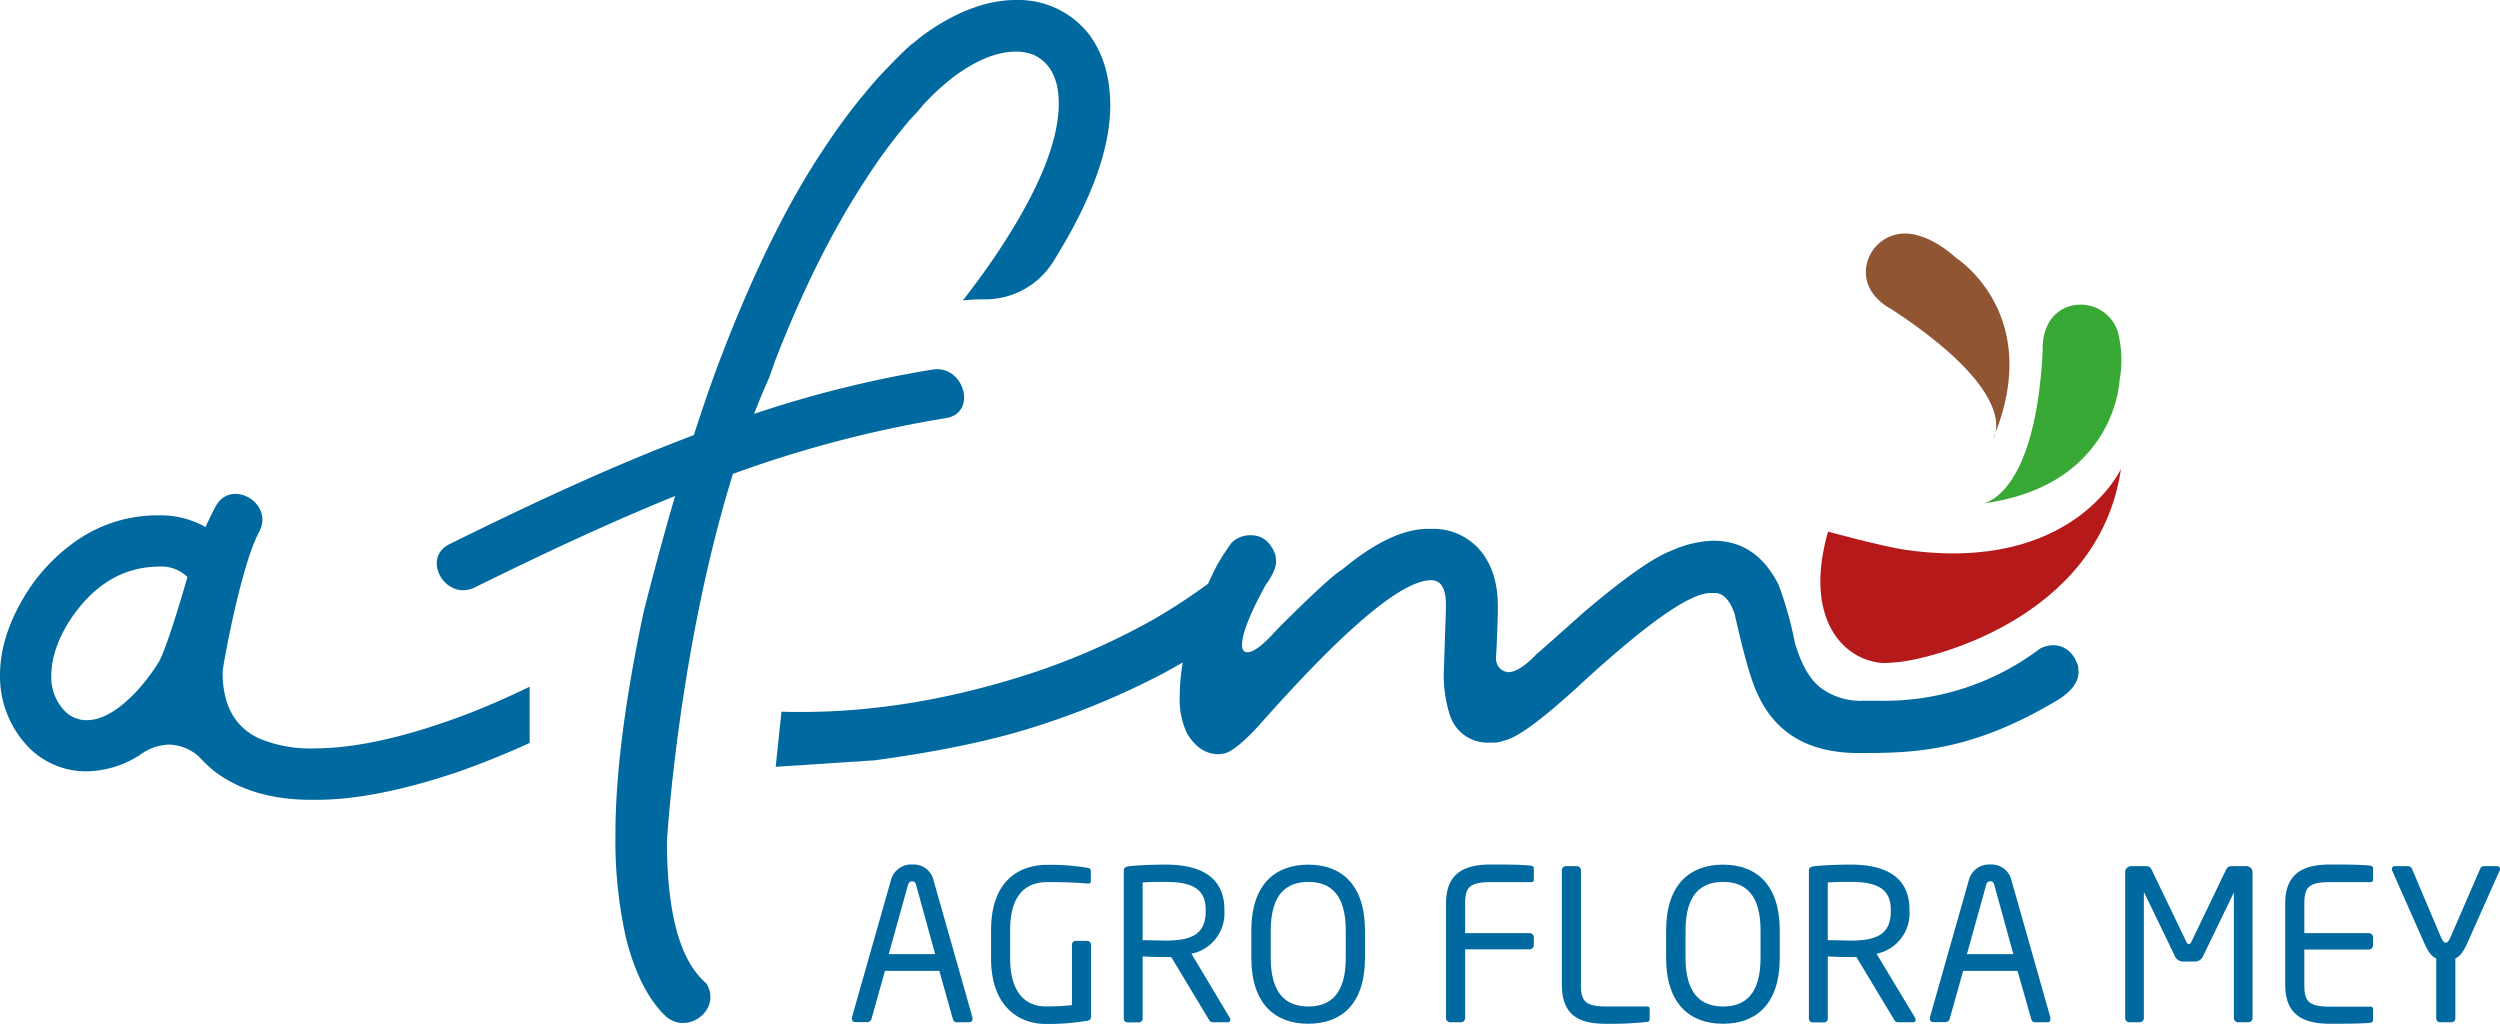 <svg id="Layer_1" data-name="Layer 1" xmlns="http://www.w3.org/2000/svg" viewBox="0 0 520.15 213" class="animate-svg"><defs><style>.animate-svg path{-webkit-animation:draw ease-in-out forwards;animation:draw ease-in-out forwards;stroke:#000}.animate-svg{-webkit-animation:fillopacity 3 ease-in-out forwards;animation:fillopacity 3s ease-in-out forwards}@-webkit-keyframes draw{100%{stroke-dashoffset:0}}@keyframes draw{100%{stroke-dashoffset:0}}@-webkit-keyframes fillopacity{0%,70%{fill-opacity:0;stroke-width:0.5%}100%{fill-opacity:1;stroke-width:0}}@keyframes fillopacity{0%,70%{fill-opacity:0;stroke-width:0.5%}100%{fill-opacity:1;stroke-width:0}}</style></defs><path d="M201.61,212.69H199c-.4,0-.62-.31-.75-.66L195.44,202H184.12L181.32,212a.94.94,0,0,1-.79.66H178c-.48,0-.74-.22-.74-.7a.64.64,0,0,1,0-.31l8.09-28.46a4.35,4.35,0,0,1,4.46-3.32,4.24,4.24,0,0,1,4.42,3.28l8.09,28.5a.64.64,0,0,1,0,.31C202.35,212.47,202.09,212.69,201.61,212.69Zm-11-28.55c-.13-.52-.44-.79-.83-.79s-.74.27-.87.79l-4,14.38h9.66Z" style="fill: rgb(0, 105, 159); stroke-dasharray: 155.655; stroke-dashoffset: 155.655; animation-delay: 0s; animation-duration: 1.153s;"></path><path d="M227,211.38a.85.85,0,0,1-.78,1,49.28,49.28,0,0,1-8.7.66c-5.47,0-11.32-3.59-11.32-13.6v-5.86c0-10.62,6.11-13.64,11.71-13.64a47,47,0,0,1,8.31.61c.39.05.74.18.74.66v2.18c0,.31-.17.44-.57.44h-.17c-2.58-.22-4.55-.3-8.31-.3-4.06,0-7.74,2.18-7.74,10v5.86c0,7.21,3.28,10,7.35,10a46.86,46.86,0,0,0,5.51-.26v-12.5a.81.81,0,0,1,.78-.88h2.37a.84.84,0,0,1,.82.88Z" style="fill: rgb(0, 105, 159); stroke-dasharray: 149.467; stroke-dashoffset: 149.467; animation-delay: 0.056s; animation-duration: 1.168s;"></path><path d="M255.45,212.69h-2.8c-.53,0-.79,0-1.14-.57l-7.82-13h-1.14c-1.44,0-2.49,0-4.81-.13v12.85a.8.8,0,0,1-.79.88h-2.36a.8.8,0,0,1-.78-.88v-30.6c0-.65.22-.83,1-1,1.89-.22,5.16-.35,7.7-.35,6.91,0,12.24,2.32,12.24,9.4v.31a8.56,8.56,0,0,1-6.86,8.83l7.95,13.29a.69.69,0,0,1,.14.39A.5.5,0,0,1,255.45,212.69Zm-4.59-23.39c0-4.37-2.84-5.81-8.31-5.81-1.36,0-3.76,0-4.81.13v12c1.93,0,3.8.08,4.81.08,5.38,0,8.31-1.35,8.31-6.07Z" style="fill: rgb(0, 105, 159); stroke-dasharray: 175.465; stroke-dashoffset: 175.465; animation-delay: 0.111s; animation-duration: 1.118s;"></path><path d="M284,199.27c0,9.66-4.94,13.73-11.8,13.73s-11.85-4.07-11.85-13.73v-5.64c0-9.66,5-13.73,11.85-13.73S284,184,284,193.63Zm-4-5.64c0-7.35-3-10.14-7.78-10.14s-7.83,2.79-7.83,10.14v5.64c0,7.34,3.06,10.14,7.83,10.14s7.78-2.8,7.78-10.14Z" style="fill: rgb(0, 105, 159); stroke-dasharray: 163.533; stroke-dashoffset: 163.533; animation-delay: 0.167s; animation-duration: 1.137s;"></path><path d="M319.13,196.65a.88.88,0,0,1-.87.87H304.84v14.29a.88.88,0,0,1-.88.88h-2.23a.87.87,0,0,1-.87-.88V188c0-5.81,3.14-8.13,9.31-8.13,2.58,0,6.69,0,8.52.26a.55.55,0,0,1,.44.61V183c0,.35-.17.53-.48.53h-8.43c-4.64,0-5.38,1.22-5.38,4.54v6.08h13.42a.87.87,0,0,1,.87.87Z" style="fill: rgb(0, 105, 159); stroke-dasharray: 123.883; stroke-dashoffset: 123.883; animation-delay: 0.222s; animation-duration: 1.265s;"></path><path d="M343.23,212c0,.31-.13.57-.44.61a70.92,70.92,0,0,1-8.52.4c-4.72,0-9.31-1-9.31-8.14V181.08a.87.87,0,0,1,.87-.87h2.23a.87.87,0,0,1,.87.87v23.78c0,3.33.75,4.55,5.38,4.55h8.44c.3,0,.48.18.48.53Z" style="fill: rgb(0, 105, 159); stroke-dasharray: 95.945; stroke-dashoffset: 95.945; animation-delay: 0.278s; animation-duration: 1.47s;"></path><path d="M370.3,199.27c0,9.66-4.94,13.73-11.8,13.73s-11.85-4.07-11.85-13.73v-5.64c0-9.66,5-13.73,11.85-13.73s11.8,4.07,11.8,13.73Zm-4-5.64c0-7.35-3-10.14-7.78-10.14s-7.83,2.79-7.83,10.14v5.64c0,7.34,3.06,10.14,7.83,10.14s7.78-2.8,7.78-10.14Z" style="fill: rgb(0, 105, 159); stroke-dasharray: 163.54; stroke-dashoffset: 163.54; animation-delay: 0.333s; animation-duration: 1.137s;"></path><path d="M398,212.69h-2.8c-.52,0-.79,0-1.13-.57l-7.83-13h-1.14c-1.44,0-2.49,0-4.81-.13v12.85a.8.8,0,0,1-.79.88h-2.36a.8.8,0,0,1-.78-.88v-30.6c0-.65.22-.83,1-1,1.88-.22,5.15-.35,7.69-.35,6.91,0,12.24,2.32,12.24,9.4v.31a8.56,8.56,0,0,1-6.86,8.83l8,13.29a.75.75,0,0,1,.13.39A.5.5,0,0,1,398,212.69ZM393.4,189.3c0-4.37-2.84-5.81-8.31-5.81-1.35,0-3.76,0-4.81.13v12c1.93,0,3.81.08,4.81.08,5.38,0,8.31-1.35,8.31-6.07Z" style="fill: rgb(0, 105, 159); stroke-dasharray: 175.508; stroke-dashoffset: 175.508; animation-delay: 0.389s; animation-duration: 1.118s;"></path><path d="M425.94,212.69h-2.58c-.4,0-.61-.31-.74-.66L419.77,202H408.45L405.65,212a.93.93,0,0,1-.78.66h-2.58c-.48,0-.75-.22-.75-.7,0-.13,0-.26,0-.31l8.08-28.46a4.35,4.35,0,0,1,4.46-3.32,4.24,4.24,0,0,1,4.42,3.28l8.09,28.5a.64.64,0,0,1,0,.31C426.68,212.47,426.42,212.69,425.94,212.69Zm-11-28.55c-.13-.52-.43-.79-.83-.79a.89.89,0,0,0-.87.79l-4,14.38h9.66Z" style="fill: rgb(0, 105, 159); stroke-dasharray: 155.67; stroke-dashoffset: 155.67; animation-delay: 0.444s; animation-duration: 1.153s;"></path><path d="M468.67,211.81a.87.87,0,0,1-.88.88h-2.14a.87.87,0,0,1-.87-.88V185.89c0-.09,0-.13,0-.13s0,0-.08.09l-6.26,12.94a1.91,1.91,0,0,1-2,1.26h-2a1.9,1.9,0,0,1-2-1.26l-6.25-12.94c-.05,0-.05-.09-.09-.09s-.05,0-.05.13v25.92a.87.87,0,0,1-.87.88h-2.14a.88.88,0,0,1-.88-.88V181.47a1.26,1.26,0,0,1,1.27-1.26h2.84c.83,0,1.1.17,1.4.74l7.22,15c.13.3.3.47.52.47s.39-.17.53-.47l7.21-15c.3-.57.57-.74,1.4-.74h2.84a1.26,1.26,0,0,1,1.27,1.26Z" style="fill: rgb(0, 105, 159); stroke-dasharray: 206.562; stroke-dashoffset: 206.562; animation-delay: 0.5s; animation-duration: 1.097s;"></path><path d="M493.73,212.17a.55.55,0,0,1-.43.61c-1.62.22-6,.22-8.53.22-6.16,0-9.31-2.32-9.31-8.14V188c0-5.81,3.15-8.13,9.31-8.13,2.58,0,6.69,0,8.53.26a.55.55,0,0,1,.43.61V183c0,.35-.17.53-.48.53h-8.44c-4.63,0-5.37,1.22-5.37,4.54v6.08h13.42a.87.87,0,0,1,.87.87v1.67a.88.88,0,0,1-.87.87H479.44v7.34c0,3.33.74,4.55,5.37,4.55h8.44c.31,0,.48.18.48.53Z" style="fill: rgb(0, 105, 159); stroke-dasharray: 148.496; stroke-dashoffset: 148.496; animation-delay: 0.556s; animation-duration: 1.171s;"></path><path d="M520,181.3l-6.78,15.21c-.83,1.75-1.53,2.54-2.36,2.89v12.41a.8.8,0,0,1-.79.88h-2.4a.81.81,0,0,1-.79-.88V199.4c-.83-.31-1.53-1.14-2.36-2.89l-6.73-15.21a1.12,1.12,0,0,1-.13-.48c0-.4.26-.61.74-.61h2.67a1,1,0,0,1,.79.61l6,14.16c.48,1,.7,1.14,1,1.14s.53-.13,1-1.14L516,180.82a.88.88,0,0,1,.74-.61h2.67c.48,0,.74.21.74.61A1.28,1.28,0,0,1,520,181.3Z" style="fill: rgb(0, 105, 159); stroke-dasharray: 115.397; stroke-dashoffset: 115.397; animation-delay: 0.611s; animation-duration: 1.313s;"></path><path d="M412.4,104.78s11.08-1,12.61-32c0,0-.52-6.5,4.82-8.79a8.1,8.1,0,0,1,10.85,5.2,23.94,23.94,0,0,1,.31,10S440.15,101.14,412.4,104.78Z" style="fill: rgb(57, 169, 53); stroke-dasharray: 112.16; stroke-dashoffset: 112.16; animation-delay: 0.667s; animation-duration: 1.334s;"></path><path d="M414.68,91.26s6.48-8.88-21.25-27c0,0-5.58-2.67-5.21-8.14a8.16,8.16,0,0,1,9-7.49c2.62.29,5.94,1.6,9.83,5.08C407.05,53.71,425.51,65.45,414.68,91.26Z" style="fill: rgb(144, 86, 52); stroke-dasharray: 112.647; stroke-dashoffset: 112.647; animation-delay: 0.722s; animation-duration: 1.331s;"></path><path d="M441.29,97.56s-10,21.81-44.78,16.85c-4.72-.67-16.17-3.8-16.17-3.8-4.7,16.49,1.83,24.81,8.51,26.8,2.53.76,3.61.56,6.25.33C400.91,137.23,436.67,129.12,441.29,97.56Z" style="fill: rgb(182, 25, 25); stroke-dasharray: 170.684; stroke-dashoffset: 170.684; animation-delay: 0.778s; animation-duration: 1.125s;"></path><path d="M432.36,138.53q-1.51-4.29-5.33-4.29a6.58,6.58,0,0,0-2.61.72l-.12.1a53.61,53.61,0,0,1-33.07,10.74l-3.18,0h-.54a13.86,13.86,0,0,1-7.75-2.06q-4.06-2.35-6.3-9.93a76.66,76.66,0,0,0-3.39-12.1q-4.6-9.21-13.62-9.21a22.91,22.91,0,0,0-8.66,2.06q-5.69,2.13-18.46,13-9,8.06-9.57,8.47-3.63,3.83-6,3.82c-.12,0-.39-.1-.79-.18a2.91,2.91,0,0,1-1.7-3v-.42l.07-.61s-.07,0-.07-.12h.07c.2-4.32.3-7.2.3-8.66v-.72q0-7.15-3.57-11.51a12.78,12.78,0,0,0-9.81-4.6h-1.09q-7.76,0-17.92,8.48-2.55,1.45-13.5,12.41c-2.83,3.19-4.88,4.78-6.18,4.78h-.06c-.72,0-1.09-.5-1.09-1.51q0-3.51,4.91-12.47,2.18-3,2.18-4.91l-.12-1.27c-1-2.78-2.73-4.18-5.15-4.18H260a5.56,5.56,0,0,0-3.76,1.58A45.63,45.63,0,0,0,253,118c-.58,1.17-1.13,2.32-1.65,3.46A122.08,122.08,0,0,1,239.79,129a145.59,145.59,0,0,1-23.19,10.41q-25.78,8.73-49.89,8.72c-1.48,0-2.85,0-4.12-.06l-1.2,11.47L182,158.19q19.44-2.66,32.09-6.6a161.65,161.65,0,0,0,25.24-10.11c2.23-1.1,4.49-2.33,6.76-3.66a43,43,0,0,0-.64,7.17,16.38,16.38,0,0,0,1.51,7.57q2.61,4.37,6.6,4.36a8,8,0,0,0,1.51-.24q2.31-.85,6.6-5.45,26.94-30.51,36.08-30.51,3.09,0,3.09,5.08v.85L300.39,140a27.32,27.32,0,0,0,1.27,8.78A8.22,8.22,0,0,0,310,154.5h.19a6.25,6.25,0,0,0,2.78-.43q3.81-.72,15-10.89,21.38-19.8,27.91-19.8h.91q2.61,0,4.12,4.36,2.85,12.72,4.72,16.53,5.5,12.4,21.07,12.41c11.18,0,23.14-.15,41.16-10.88,3.06-1.82,4.6-3.81,4.6-6Z" style="fill: rgb(0, 105, 159); stroke-dasharray: 756.87; stroke-dashoffset: 756.87; animation-delay: 0.833s; animation-duration: 2.09s;"></path><path d="M196.8,87c6.64-1.06,3.82-11.15-2.79-10.11a237.78,237.78,0,0,0-37.12,9.22c.84-2.16,1.71-4.3,2.63-6.38.17-.41.34-.76.51-1.14l1.22-3.48q8.5-21.9,18.69-37.5A117.07,117.07,0,0,1,189.5,24.7,32.64,32.64,0,0,0,192,21.91,51.72,51.72,0,0,1,198.4,16q7.08-5.26,13-5.26a10.44,10.44,0,0,1,3.51.6q5.38,2.43,5.38,10.23Q220.25,33,208.57,51c-2.3,3.57-5.07,7.42-8.22,11.49a40.88,40.88,0,0,1,4.23-.21,16.68,16.68,0,0,0,14.4-7.6Q231,35.55,231,22q0-8.85-4.36-14.78A18.64,18.64,0,0,0,211.42,0q-8.17,0-17.08,5.75a36.33,36.33,0,0,0-4.23,3.15q-1.1.6-7.09,6.9A128,128,0,0,0,171.1,31.42Q160,48.13,149.85,74.71c-1.82,4.8-3.65,10.09-5.49,15.82C127,97.08,110.16,105,93.54,113.2c-6.05,3-.75,12,5.28,9,13.69-6.74,27.51-13.28,41.64-19-2.16,7.41-4.34,15.42-6.54,24.09q-5.86,27.66-5.87,46.19a92.32,92.32,0,0,0,2.18,21.61q2.49,10,7.33,15.38c.23.25.47.5.71.74,4.37,4.34,11.74-.77,8.9-6.24a1.71,1.71,0,0,0-.41-.55q-7.89-6.94-8-28.94c-.1.26,2.33-40.28,13.74-76.88A242.55,242.55,0,0,1,196.8,87Z" style="fill: rgb(0, 105, 159); stroke-dasharray: 821.625; stroke-dashoffset: 821.625; animation-delay: 0.889s; animation-duration: 2.243s;"></path><path d="M65.32,155.71a27.37,27.37,0,0,1-11.38-2.06q-7.62-3.51-7.63-13.8c0-1.09,3.81-22.17,7.61-29.2,3.21-5.93-5.84-11.23-9.05-5.29q-1.12,2.1-2.11,4.29a19.14,19.14,0,0,0-9.7-2.43h-.49a29.58,29.58,0,0,0-15.74,4.66A37.79,37.79,0,0,0,6.18,122.35Q0,131.68,0,140.51a21.23,21.23,0,0,0,6.3,15.32A16.84,16.84,0,0,0,18,160.49a21.18,21.18,0,0,0,11.08-3.39,10.67,10.67,0,0,1,6-2.18,9.66,9.66,0,0,1,6.3,2.49,32.39,32.39,0,0,0,3.15,3q7.86,6,20.28,6h1q12,0,28.76-5.57c5.26-1.8,10.46-3.91,15.63-6.26v-11.7c-3.93,1.91-8,3.71-12.18,5.37Q78.64,155.72,65.32,155.71Zm-32.39-17.8a42,42,0,0,1-4.35,5.75q-5.76,6.18-10.54,6.18a6.32,6.32,0,0,1-4.36-1.7,10.07,10.07,0,0,1-3-7.63q0-5.14,3.57-11,7.44-11.62,19-11.63A7.69,7.69,0,0,1,39,120.06C38,123.53,34.51,135.45,32.93,137.91Z" style="fill: rgb(0, 105, 159); stroke-dasharray: 421.741; stroke-dashoffset: 421.741; animation-delay: 0.944s; animation-duration: 1.357s;"></path></svg>